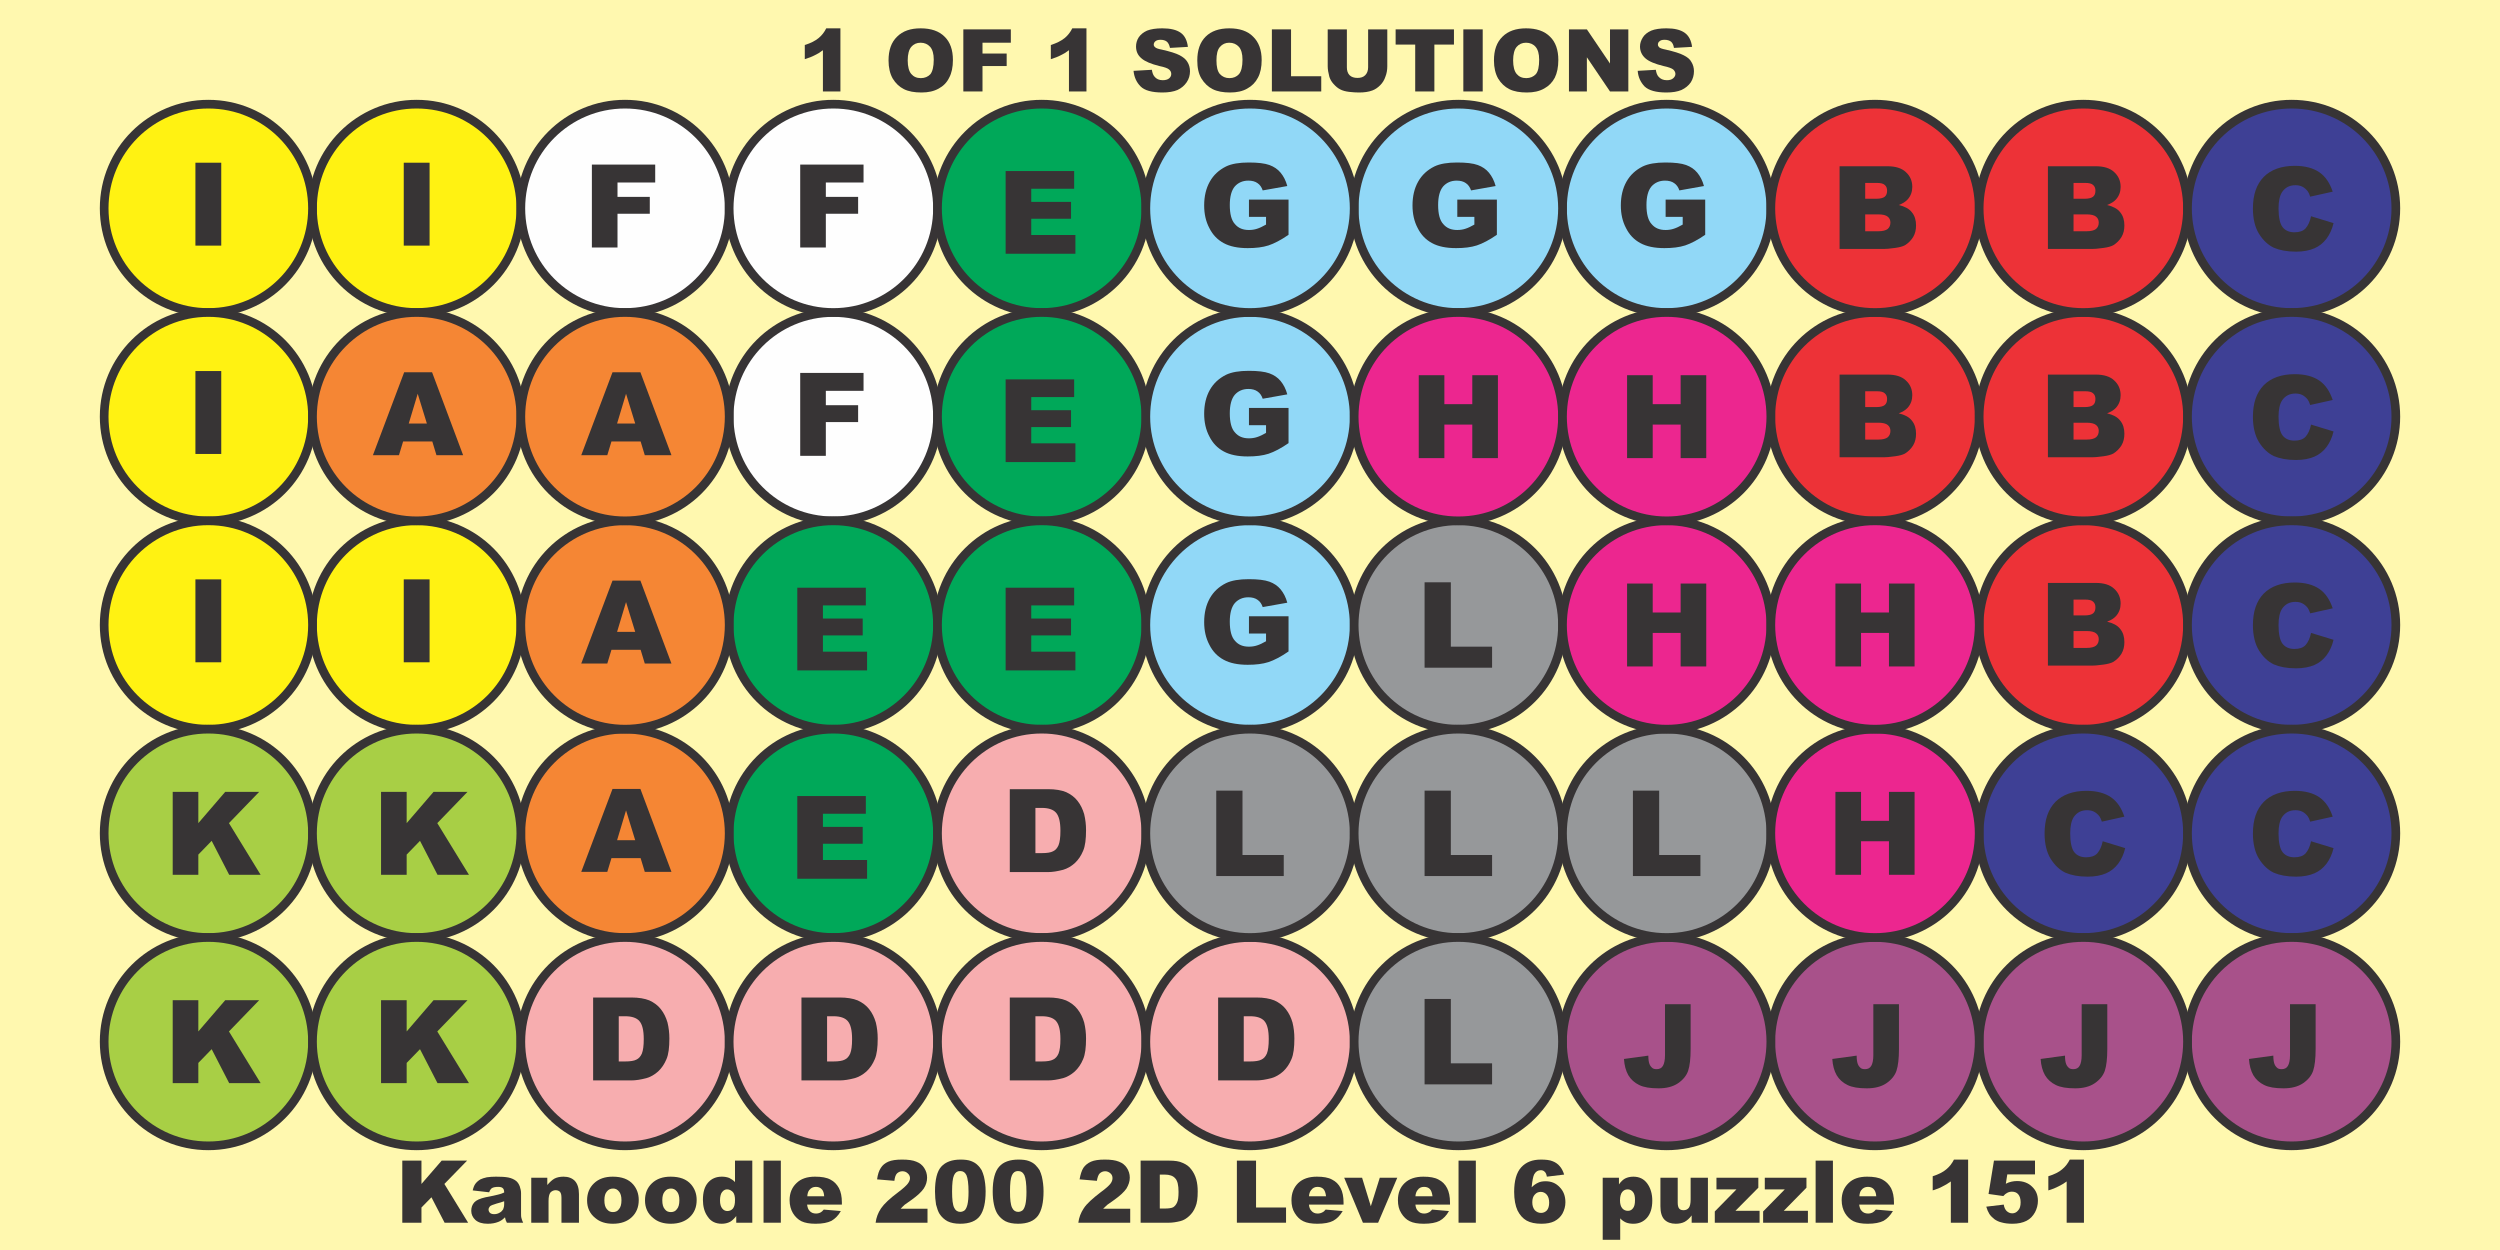 <?xml version="1.0" encoding="UTF-8"?>
<!DOCTYPE svg PUBLIC "-//W3C//DTD SVG 1.1//EN" "http://www.w3.org/Graphics/SVG/1.1/DTD/svg11.dtd">
<!-- Creator: CorelDRAW Home & Student X8 -->
<svg xmlns="http://www.w3.org/2000/svg" xml:space="preserve" width="12in" height="6in" version="1.1" shape-rendering="geometricPrecision" text-rendering="geometricPrecision" image-rendering="optimizeQuality" fill-rule="evenodd" clip-rule="evenodd"
viewBox="0 0 12000 6000"
 xmlns:xlink="http://www.w3.org/1999/xlink">
 <g id="Layer_x0020_1">
  <rect fill="#FFF8AF" width="12000" height="6000"/>
  <path fill="#373435" fill-rule="nonzero" d="M4034 136l0 303 -84 0 0 -198c-13,10 -26,18 -39,24 -13,7 -29,13 -48,19l0 -68c29,-9 50,-20 66,-33 16,-13 28,-29 37,-47l68 0z"/>
  <path id="1" fill="#373435" fill-rule="nonzero" d="M4265 290c0,-49 13,-87 41,-114 27,-27 64,-40 113,-40 50,0 88,13 115,40 27,26 40,64 40,112 0,34 -6,63 -18,85 -11,23 -28,40 -50,52 -23,13 -50,19 -83,19 -34,0 -62,-5 -84,-16 -22,-11 -40,-28 -54,-51 -13,-23 -20,-52 -20,-87zm92 0c0,30 6,52 17,65 11,13 26,20 46,20 19,0 35,-7 46,-19 10,-13 16,-36 16,-70 0,-28 -6,-48 -17,-61 -12,-13 -27,-20 -46,-20 -19,0 -34,7 -45,20 -11,13 -17,35 -17,65z"/>
  <polygon id="2" fill="#373435" fill-rule="nonzero" points="4624,141 4852,141 4852,205 4716,205 4716,257 4832,257 4832,317 4716,317 4716,439 4624,439 "/>
  <path id="3" fill="#373435" fill-rule="nonzero" d="M5215 136l0 303 -84 0 0 -198c-13,10 -26,18 -39,24 -13,7 -29,13 -48,19l0 -68c28,-9 50,-20 66,-33 16,-13 28,-29 37,-47l68 0z"/>
  <path id="4" fill="#373435" fill-rule="nonzero" d="M5441 340l88 -5c2,14 6,25 12,32 9,12 23,18 40,18 13,0 24,-3 31,-9 7,-6 10,-13 10,-21 0,-8 -3,-15 -10,-21 -6,-6 -22,-12 -47,-17 -40,-10 -69,-22 -86,-37 -18,-15 -26,-34 -26,-57 0,-15 4,-30 13,-44 9,-13 22,-24 40,-32 18,-7 42,-11 73,-11 39,0 68,7 88,21 20,14 31,37 35,68l-86 5c-3,-14 -8,-24 -15,-30 -7,-6 -18,-9 -30,-9 -11,0 -19,2 -25,7 -5,4 -8,10 -8,16 0,5 2,9 7,13 4,4 14,8 31,11 40,9 69,18 86,27 17,9 30,19 38,33 8,13 12,28 12,44 0,19 -5,37 -16,53 -11,16 -25,28 -44,37 -19,8 -43,12 -72,12 -51,0 -86,-10 -105,-29 -20,-20 -31,-45 -34,-75z"/>
  <path id="5" fill="#373435" fill-rule="nonzero" d="M5747 290c0,-49 13,-87 40,-114 27,-27 65,-40 114,-40 49,0 88,13 114,40 27,26 41,64 41,112 0,34 -6,63 -18,85 -12,23 -29,40 -51,52 -22,13 -50,19 -83,19 -33,0 -61,-5 -83,-16 -22,-11 -40,-28 -54,-51 -14,-23 -20,-52 -20,-87zm92 0c0,30 5,52 16,65 12,13 27,20 46,20 20,0 35,-7 46,-19 11,-13 17,-36 17,-70 0,-28 -6,-48 -17,-61 -12,-13 -27,-20 -47,-20 -18,0 -33,7 -44,20 -12,13 -17,35 -17,65z"/>
  <polygon id="6" fill="#373435" fill-rule="nonzero" points="6105,141 6197,141 6197,366 6342,366 6342,439 6105,439 "/>
  <path id="7" fill="#373435" fill-rule="nonzero" d="M6567 141l92 0 0 177c0,18 -3,35 -9,50 -5,16 -14,30 -25,41 -12,12 -24,20 -37,25 -18,7 -40,10 -65,10 -14,0 -30,-1 -47,-3 -17,-2 -32,-6 -43,-12 -12,-6 -22,-15 -32,-26 -10,-11 -16,-22 -20,-34 -5,-19 -8,-36 -8,-51l0 -177 92 0 0 182c0,16 4,29 13,38 9,9 22,13 38,13 16,0 28,-4 37,-13 9,-9 14,-22 14,-38l0 -182z"/>
  <polygon id="8" fill="#373435" fill-rule="nonzero" points="6699,141 6979,141 6979,214 6885,214 6885,439 6793,439 6793,214 6699,214 "/>
  <polygon id="9" fill="#373435" fill-rule="nonzero" points="7024,141 7117,141 7117,439 7024,439 "/>
  <path id="10" fill="#373435" fill-rule="nonzero" d="M7171 290c0,-49 13,-87 41,-114 27,-27 65,-40 113,-40 50,0 88,13 115,40 27,26 40,64 40,112 0,34 -6,63 -17,85 -12,23 -29,40 -51,52 -23,13 -50,19 -83,19 -34,0 -62,-5 -84,-16 -22,-11 -40,-28 -54,-51 -13,-23 -20,-52 -20,-87zm92 0c0,30 6,52 17,65 11,13 26,20 46,20 19,0 35,-7 46,-19 11,-13 16,-36 16,-70 0,-28 -6,-48 -17,-61 -11,-13 -27,-20 -46,-20 -19,0 -34,7 -45,20 -11,13 -17,35 -17,65z"/>
  <polygon id="11" fill="#373435" fill-rule="nonzero" points="7531,141 7617,141 7728,305 7728,141 7816,141 7816,439 7728,439 7617,275 7617,439 7531,439 "/>
  <path id="12" fill="#373435" fill-rule="nonzero" d="M7861 340l87 -5c2,14 6,25 12,32 10,12 23,18 41,18 13,0 23,-3 30,-9 7,-6 11,-13 11,-21 0,-8 -4,-15 -10,-21 -7,-6 -23,-12 -47,-17 -41,-10 -70,-22 -87,-37 -17,-15 -26,-34 -26,-57 0,-15 5,-30 14,-44 8,-13 22,-24 40,-32 17,-7 42,-11 73,-11 38,0 67,7 87,21 20,14 32,37 36,68l-87 5c-2,-14 -7,-24 -14,-30 -8,-6 -18,-9 -31,-9 -11,0 -19,2 -24,7 -6,4 -8,10 -8,16 0,5 2,9 6,13 4,4 15,8 31,11 40,9 69,18 86,27 18,9 31,19 38,33 8,13 12,28 12,44 0,19 -5,37 -15,53 -11,16 -26,28 -45,37 -19,8 -43,12 -72,12 -50,0 -85,-10 -105,-29 -19,-20 -31,-45 -33,-75z"/>
  <polygon fill="#373435" fill-rule="nonzero" points="1931,5571 2023,5571 2023,5683 2120,5571 2242,5571 2133,5683 2247,5869 2134,5869 2071,5747 2023,5796 2023,5869 1931,5869 "/>
  <path id="1" fill="#373435" fill-rule="nonzero" d="M2348 5723l-79 -9c3,-13 7,-24 13,-32 6,-8 14,-15 24,-21 8,-4 18,-7 31,-10 14,-2 28,-3 44,-3 24,0 44,1 59,4 15,3 28,9 38,17 7,6 13,15 17,26 4,12 6,22 6,32l0 96c0,10 0,18 2,24 1,6 4,13 8,22l-78 0c-3,-6 -5,-10 -6,-13 -1,-3 -2,-7 -3,-13 -10,10 -21,18 -32,22 -15,6 -32,9 -51,9 -26,0 -45,-6 -59,-18 -13,-12 -20,-27 -20,-44 0,-17 5,-30 15,-41 9,-10 27,-18 53,-24 31,-6 51,-10 61,-13 9,-2 19,-5 29,-10 0,-10 -2,-17 -7,-21 -4,-4 -11,-6 -22,-6 -13,0 -23,2 -30,6 -5,4 -10,10 -13,20zm72 43c-12,4 -23,8 -36,11 -17,5 -27,9 -32,13 -4,5 -7,10 -7,16 0,6 3,12 7,16 5,4 11,6 20,6 9,0 18,-2 26,-7 8,-4 13,-10 17,-16 3,-7 5,-15 5,-26l0 -13z"/>
  <path id="2" fill="#373435" fill-rule="nonzero" d="M2550 5653l77 0 0 35c12,-14 24,-25 35,-31 12,-6 26,-9 43,-9 23,0 41,7 54,20 13,14 20,35 20,64l0 137 -84 0 0 -119c0,-14 -2,-23 -7,-29 -5,-5 -12,-8 -21,-8 -10,0 -18,4 -25,11 -6,8 -9,21 -9,41l0 104 -83 0 0 -216z"/>
  <path id="3" fill="#373435" fill-rule="nonzero" d="M2818 5762c0,-34 11,-61 33,-82 23,-22 53,-32 90,-32 44,0 76,12 98,37 18,21 27,46 27,75 0,34 -11,61 -33,82 -22,21 -52,32 -91,32 -35,0 -63,-9 -84,-27 -27,-21 -40,-50 -40,-85zm83 -1c0,20 4,34 12,43 8,10 17,14 29,14 12,0 22,-4 29,-14 8,-9 12,-23 12,-43 0,-19 -4,-33 -12,-42 -8,-10 -17,-14 -28,-14 -12,0 -22,4 -30,14 -8,9 -12,23 -12,42z"/>
  <path id="4" fill="#373435" fill-rule="nonzero" d="M3096 5762c0,-34 11,-61 33,-82 23,-22 53,-32 90,-32 44,0 76,12 98,37 18,21 27,46 27,75 0,34 -11,61 -33,82 -22,21 -53,32 -91,32 -35,0 -63,-9 -84,-27 -27,-21 -40,-50 -40,-85zm83 -1c0,20 4,34 12,43 7,10 17,14 29,14 12,0 22,-4 29,-14 8,-9 12,-23 12,-43 0,-19 -4,-33 -12,-42 -8,-10 -17,-14 -28,-14 -13,0 -22,4 -30,14 -8,9 -12,23 -12,42z"/>
  <path id="5" fill="#373435" fill-rule="nonzero" d="M3611 5571l0 298 -77 0 0 -32c-11,14 -21,23 -30,28 -12,6 -25,9 -40,9 -29,0 -52,-11 -67,-34 -16,-22 -23,-49 -23,-81 0,-36 8,-64 25,-83 17,-19 39,-28 66,-28 13,0 24,2 35,6 10,5 20,11 28,20l0 -103 83 0zm-83 189c0,-17 -3,-30 -10,-38 -8,-8 -17,-13 -28,-13 -9,0 -17,4 -24,13 -6,7 -10,21 -10,40 0,18 4,31 11,39 6,8 15,12 24,12 11,0 20,-4 27,-12 7,-9 10,-22 10,-41z"/>
  <polygon id="6" fill="#373435" fill-rule="nonzero" points="3665,5571 3748,5571 3748,5869 3665,5869 "/>
  <path id="7" fill="#373435" fill-rule="nonzero" d="M4041 5782l-167 0c2,13 5,23 11,29 8,10 19,14 32,14 8,0 16,-2 23,-6 4,-2 9,-7 14,-13l82 7c-12,22 -28,37 -45,47 -18,9 -43,14 -76,14 -29,0 -51,-4 -68,-12 -16,-8 -30,-21 -41,-39 -10,-17 -16,-38 -16,-62 0,-34 11,-61 33,-82 21,-21 51,-31 89,-31 31,0 56,4 74,14 18,9 31,23 41,41 9,17 14,41 14,69l0 10zm-85 -40c-1,-16 -5,-28 -13,-35 -7,-7 -16,-10 -27,-10 -13,0 -24,5 -32,16 -5,6 -8,16 -9,29l81 0z"/>
  <path id="8" fill="#373435" fill-rule="nonzero" d="M4452 5869l-249 0c3,-25 12,-48 26,-69 15,-22 42,-47 82,-77 24,-18 39,-32 46,-41 7,-9 11,-18 11,-27 0,-9 -4,-17 -11,-23 -6,-6 -15,-10 -25,-10 -11,0 -19,4 -26,10 -7,7 -11,19 -13,36l-83 -7c3,-23 9,-42 18,-55 8,-13 20,-23 36,-30 16,-7 38,-10 66,-10 29,0 52,3 68,10 16,6 29,16 38,30 9,14 14,29 14,47 0,18 -5,35 -16,52 -11,16 -30,34 -58,54 -17,12 -28,20 -34,24 -5,5 -12,11 -19,19l129 0 0 67z"/>
  <path id="9" fill="#373435" fill-rule="nonzero" d="M4488 5719c0,-57 10,-97 30,-119 21,-23 52,-34 93,-34 20,0 37,2 50,7 13,5 23,11 31,19 9,8 15,17 20,25 4,9 8,19 11,31 5,22 8,45 8,70 0,54 -9,93 -27,118 -18,25 -50,38 -95,38 -25,0 -45,-4 -61,-12 -15,-8 -28,-20 -38,-35 -7,-11 -12,-26 -17,-45 -3,-19 -5,-40 -5,-63zm82 0c0,38 3,64 10,78 6,13 16,20 29,20 8,0 16,-3 22,-8 6,-6 10,-16 13,-28 3,-13 5,-33 5,-60 0,-40 -4,-66 -10,-80 -7,-14 -17,-20 -31,-20 -13,0 -23,7 -29,21 -6,13 -9,39 -9,77z"/>
  <path id="10" fill="#373435" fill-rule="nonzero" d="M4765 5719c0,-57 11,-97 31,-119 20,-23 52,-34 93,-34 20,0 37,2 50,7 13,5 23,11 31,19 8,8 15,17 20,25 4,9 8,19 11,31 5,22 8,45 8,70 0,54 -9,93 -27,118 -19,25 -50,38 -95,38 -25,0 -45,-4 -61,-12 -15,-8 -28,-20 -38,-35 -7,-11 -13,-26 -17,-45 -4,-19 -6,-40 -6,-63zm83 0c0,38 3,64 10,78 6,13 16,20 29,20 8,0 16,-3 22,-8 6,-6 10,-16 13,-28 3,-13 5,-33 5,-60 0,-40 -4,-66 -10,-80 -7,-14 -17,-20 -31,-20 -13,0 -23,7 -29,21 -6,13 -9,39 -9,77z"/>
  <path id="11" fill="#373435" fill-rule="nonzero" d="M5425 5869l-249 0c3,-25 12,-48 26,-69 14,-22 42,-47 81,-77 25,-18 40,-32 47,-41 7,-9 10,-18 10,-27 0,-9 -3,-17 -10,-23 -7,-6 -15,-10 -25,-10 -11,0 -19,4 -26,10 -7,7 -11,19 -14,36l-83 -7c4,-23 10,-42 18,-55 9,-13 21,-23 37,-30 16,-7 38,-10 66,-10 29,0 51,3 68,10 16,6 29,16 38,30 9,14 14,29 14,47 0,18 -6,35 -16,52 -11,16 -30,34 -58,54 -17,12 -28,20 -34,24 -5,5 -12,11 -20,19l130 0 0 67z"/>
  <path id="12" fill="#373435" fill-rule="nonzero" d="M5475 5571l137 0c27,0 49,3 65,11 17,7 31,17 41,31 11,14 19,30 24,48 5,18 7,37 7,58 0,32 -3,56 -11,74 -7,18 -17,32 -30,44 -13,12 -26,20 -41,24 -20,5 -39,8 -55,8l-137 0 0 -298zm92 67l0 163 23 0c19,0 33,-2 41,-6 8,-5 14,-12 19,-23 5,-10 7,-28 7,-51 0,-32 -5,-54 -16,-65 -10,-12 -27,-18 -51,-18l-23 0z"/>
  <polygon id="13" fill="#373435" fill-rule="nonzero" points="5937,5571 6029,5571 6029,5796 6173,5796 6173,5869 5937,5869 "/>
  <path id="14" fill="#373435" fill-rule="nonzero" d="M6449 5782l-166 0c1,13 5,23 11,29 8,10 18,14 31,14 8,0 16,-2 23,-6 5,-2 10,-7 15,-13l82 7c-13,22 -28,37 -46,47 -17,9 -43,14 -76,14 -28,0 -51,-4 -67,-12 -17,-8 -30,-21 -41,-39 -11,-17 -16,-38 -16,-62 0,-34 11,-61 32,-82 22,-21 52,-31 90,-31 31,0 55,4 73,14 18,9 32,23 41,41 9,17 14,41 14,69l0 10zm-84 -40c-2,-16 -6,-28 -13,-35 -7,-7 -16,-10 -28,-10 -13,0 -23,5 -31,16 -5,6 -9,16 -10,29l82 0z"/>
  <polygon id="15" fill="#373435" fill-rule="nonzero" points="6452,5653 6538,5653 6580,5790 6623,5653 6707,5653 6615,5869 6542,5869 "/>
  <path id="16" fill="#373435" fill-rule="nonzero" d="M6960 5782l-166 0c1,13 5,23 11,29 8,10 18,14 31,14 8,0 16,-2 23,-6 5,-2 10,-7 15,-13l81 7c-12,22 -27,37 -45,47 -17,9 -43,14 -76,14 -28,0 -51,-4 -67,-12 -17,-8 -30,-21 -41,-39 -11,-17 -16,-38 -16,-62 0,-34 10,-61 32,-82 22,-21 52,-31 90,-31 31,0 55,4 73,14 18,9 32,23 41,41 9,17 14,41 14,69l0 10zm-84 -40c-2,-16 -6,-28 -13,-35 -7,-7 -16,-10 -28,-10 -13,0 -24,5 -31,16 -5,6 -9,16 -10,29l82 0z"/>
  <polygon id="17" fill="#373435" fill-rule="nonzero" points="7001,5571 7084,5571 7084,5869 7001,5869 "/>
  <path id="18" fill="#373435" fill-rule="nonzero" d="M7508 5638l-83 10c-2,-12 -6,-20 -11,-24 -5,-5 -11,-7 -18,-7 -14,0 -24,6 -32,20 -5,10 -9,30 -12,62 10,-10 20,-17 31,-22 10,-5 22,-7 36,-7 27,0 49,9 67,28 19,19 28,43 28,73 0,19 -5,37 -14,54 -9,16 -22,28 -39,37 -16,8 -37,12 -62,12 -29,0 -53,-5 -71,-15 -18,-10 -33,-27 -44,-49 -10,-22 -16,-52 -16,-89 0,-53 11,-93 34,-118 23,-25 54,-37 94,-37 24,0 43,2 57,8 13,5 25,13 34,24 9,10 16,24 21,40zm-153 133c0,16 4,28 12,38 9,9 19,13 30,13 11,0 20,-4 28,-12 7,-8 11,-21 11,-37 0,-17 -4,-30 -12,-39 -7,-8 -17,-13 -28,-13 -12,0 -21,4 -29,13 -8,8 -12,21 -12,37z"/>
  <path id="19" fill="#373435" fill-rule="nonzero" d="M7693 5951l0 -298 78 0 0 32c10,-14 20,-23 29,-28 12,-6 25,-9 40,-9 29,0 51,11 67,33 16,22 24,50 24,82 0,36 -9,64 -26,83 -17,19 -39,28 -65,28 -13,0 -25,-2 -35,-6 -11,-5 -20,-11 -28,-20l0 103 -84 0zm83 -189c0,17 4,30 11,38 7,8 16,12 27,12 10,0 18,-4 24,-12 7,-8 10,-21 10,-40 0,-18 -3,-31 -10,-39 -7,-8 -15,-12 -25,-12 -11,0 -19,4 -26,12 -7,8 -11,22 -11,41z"/>
  <path id="20" fill="#373435" fill-rule="nonzero" d="M8198 5869l-78 0 0 -35c-11,15 -23,25 -34,31 -12,6 -26,9 -43,9 -23,0 -41,-7 -54,-20 -13,-14 -19,-35 -19,-64l0 -137 83 0 0 119c0,13 2,23 7,29 5,6 12,8 21,8 10,0 18,-3 25,-11 6,-8 9,-21 9,-41l0 -104 83 0 0 216z"/>
  <polygon id="21" fill="#373435" fill-rule="nonzero" points="8239,5653 8440,5653 8440,5701 8330,5812 8446,5812 8446,5869 8231,5869 8231,5815 8335,5709 8239,5709 "/>
  <polygon id="22" fill="#373435" fill-rule="nonzero" points="8471,5653 8671,5653 8671,5701 8562,5812 8678,5812 8678,5869 8463,5869 8463,5815 8567,5709 8471,5709 "/>
  <polygon id="23" fill="#373435" fill-rule="nonzero" points="8715,5571 8798,5571 8798,5869 8715,5869 "/>
  <path id="24" fill="#373435" fill-rule="nonzero" d="M9091 5782l-167 0c2,13 5,23 11,29 8,10 19,14 32,14 8,0 16,-2 23,-6 4,-2 9,-7 14,-13l82 7c-13,22 -28,37 -45,47 -18,9 -43,14 -76,14 -29,0 -51,-4 -68,-12 -16,-8 -30,-21 -41,-39 -10,-17 -16,-38 -16,-62 0,-34 11,-61 33,-82 21,-21 51,-31 89,-31 31,0 56,4 74,14 17,9 31,23 41,41 9,17 14,41 14,69l0 10zm-85 -40c-1,-16 -6,-28 -13,-35 -7,-7 -16,-10 -27,-10 -13,0 -24,5 -32,16 -5,6 -8,16 -9,29l81 0z"/>
  <path id="25" fill="#373435" fill-rule="nonzero" d="M9447 5566l0 303 -83 0 0 -198c-14,10 -27,18 -40,24 -12,7 -28,13 -47,19l0 -68c28,-9 50,-20 65,-33 16,-13 28,-29 37,-47l68 0z"/>
  <path id="26" fill="#373435" fill-rule="nonzero" d="M9571 5571l197 0 0 66 -133 0 -7 45c9,-5 18,-8 27,-10 9,-2 18,-3 27,-3 29,0 54,9 72,27 19,18 28,40 28,68 0,19 -5,38 -14,55 -10,18 -23,32 -41,41 -18,9 -40,14 -67,14 -20,0 -37,-2 -51,-6 -14,-3 -26,-9 -36,-16 -10,-8 -18,-16 -24,-25 -6,-10 -11,-21 -15,-35l84 -10c2,14 7,24 14,31 8,7 16,11 27,11 11,0 21,-5 28,-14 8,-8 12,-21 12,-39 0,-17 -4,-30 -12,-39 -7,-8 -17,-12 -30,-12 -8,0 -16,2 -23,6 -6,3 -12,8 -18,15l-71 -10 26 -160z"/>
  <path id="27" fill="#373435" fill-rule="nonzero" d="M10003 5566l0 303 -83 0 0 -198c-14,10 -27,18 -40,24 -13,7 -28,13 -48,19l0 -68c29,-9 51,-20 66,-33 16,-13 28,-29 37,-47l68 0z"/>
  <g id="_693263640">
   <g>
    <circle fill="#FFF212" stroke="#373435" stroke-width="41.665" transform="matrix(-7.94536E-14 1 -1 -7.94536E-14 2000 1000)" r="500"/>
    <circle fill="#FFF212" stroke="#373435" stroke-width="41.665" transform="matrix(-7.94536E-14 1 -1 -7.94536E-14 1000 1000)" r="500"/>
    <circle fill="#FFF212" stroke="#373435" stroke-width="41.665" transform="matrix(-7.94536E-14 1 -1 -7.94536E-14 1000 2000)" r="500"/>
    <circle fill="#FFF212" stroke="#373435" stroke-width="41.665" transform="matrix(-7.94536E-14 1 -1 -7.94536E-14 2000 3000)" r="500"/>
    <circle fill="#FFF212" stroke="#373435" stroke-width="41.665" transform="matrix(-7.94536E-14 1 -1 -7.94536E-14 1000 3000)" r="500"/>
   </g>
   <polygon fill="#373435" fill-rule="nonzero" points="938,781 1062,781 1062,1179 938,1179 "/>
   <polygon fill="#373435" fill-rule="nonzero" points="938,1781 1062,1781 1062,2179 938,2179 "/>
   <polygon fill="#373435" fill-rule="nonzero" points="938,2781 1062,2781 1062,3179 938,3179 "/>
   <polygon fill="#373435" fill-rule="nonzero" points="1938,781 2062,781 2062,1179 1938,1179 "/>
   <polygon fill="#373435" fill-rule="nonzero" points="1938,2781 2062,2781 2062,3179 1938,3179 "/>
  </g>
  <g id="_693249192">
   <g>
    <circle fill="#FEFEFE" stroke="#373435" stroke-width="41.665" transform="matrix(2.64845E-14 -1 1 2.64845E-14 4000 2000)" r="500"/>
    <circle fill="#FEFEFE" stroke="#373435" stroke-width="41.665" transform="matrix(2.64845E-14 -1 1 2.64845E-14 3000 1000)" r="500"/>
    <circle fill="#FEFEFE" stroke="#373435" stroke-width="41.665" transform="matrix(2.64845E-14 -1 1 2.64845E-14 4000 1000)" r="500"/>
   </g>
   <polygon fill="#373435" fill-rule="nonzero" points="2841,790 3145,790 3145,876 2964,876 2964,945 3119,945 3119,1026 2964,1026 2964,1188 2841,1188 "/>
   <polygon fill="#373435" fill-rule="nonzero" points="3841,790 4145,790 4145,876 3964,876 3964,945 4119,945 4119,1026 3964,1026 3964,1188 3841,1188 "/>
   <polygon fill="#373435" fill-rule="nonzero" points="3841,1790 4145,1790 4145,1876 3964,1876 3964,1945 4119,1945 4119,2026 3964,2026 3964,2188 3841,2188 "/>
  </g>
  <g id="_693250200">
   <g>
    <circle fill="#00A859" stroke="#373435" stroke-width="41.665" cx="4000" cy="3000" r="500"/>
    <circle fill="#00A859" stroke="#373435" stroke-width="41.665" cx="4000" cy="4000" r="500"/>
    <circle fill="#00A859" stroke="#373435" stroke-width="41.665" cx="5000" cy="1000" r="500"/>
    <circle fill="#00A859" stroke="#373435" stroke-width="41.665" cx="5000" cy="2000" r="500"/>
    <circle fill="#00A859" stroke="#373435" stroke-width="41.665" cx="5000" cy="3000" r="500"/>
   </g>
   <polygon fill="#373435" fill-rule="nonzero" points="3827,2821 4156,2821 4156,2906 3950,2906 3950,2969 4141,2969 4141,3050 3950,3050 3950,3128 4162,3128 4162,3218 3827,3218 "/>
   <polygon fill="#373435" fill-rule="nonzero" points="3827,3821 4156,3821 4156,3906 3950,3906 3950,3969 4141,3969 4141,4050 3950,4050 3950,4128 4162,4128 4162,4218 3827,4218 "/>
   <polygon fill="#373435" fill-rule="nonzero" points="4827,821 5156,821 5156,906 4950,906 4950,969 5141,969 5141,1050 4950,1050 4950,1128 5162,1128 5162,1218 4827,1218 "/>
   <polygon fill="#373435" fill-rule="nonzero" points="4827,1821 5156,1821 5156,1906 4950,1906 4950,1969 5141,1969 5141,2050 4950,2050 4950,2128 5162,2128 5162,2218 4827,2218 "/>
   <polygon fill="#373435" fill-rule="nonzero" points="4827,2821 5156,2821 5156,2906 4950,2906 4950,2969 5141,2969 5141,3050 4950,3050 4950,3128 5162,3128 5162,3218 4827,3218 "/>
  </g>
  <g id="_693251712">
   <g>
    <circle fill="#F58634" stroke="#373435" stroke-width="41.665" cx="2000" cy="2000" r="500"/>
    <circle fill="#F58634" stroke="#373435" stroke-width="41.665" cx="3000" cy="4000" r="500"/>
    <circle fill="#F58634" stroke="#373435" stroke-width="41.665" cx="3000" cy="3000" r="500"/>
    <circle fill="#F58634" stroke="#373435" stroke-width="41.665" cx="3000" cy="2000" r="500"/>
   </g>
   <path fill="#373435" fill-rule="nonzero" d="M2075 2119l-140 0 -20 66 -125 0 150 -398 134 0 149 398 -128 0 -20 -66zm-26 -86l-44 -143 -43 143 87 0z"/>
   <path fill="#373435" fill-rule="nonzero" d="M3075 2119l-140 0 -20 66 -125 0 150 -398 134 0 149 398 -128 0 -20 -66zm-26 -86l-44 -143 -43 143 87 0z"/>
   <path fill="#373435" fill-rule="nonzero" d="M3075 3119l-140 0 -20 66 -125 0 150 -398 134 0 149 398 -128 0 -20 -66zm-26 -86l-44 -143 -43 143 87 0z"/>
   <path fill="#373435" fill-rule="nonzero" d="M3075 4119l-140 0 -20 66 -125 0 150 -398 134 0 149 398 -128 0 -20 -66zm-26 -86l-44 -143 -43 143 87 0z"/>
  </g>
  <g id="_693252960">
   <g>
    <circle fill="#A8CF45" stroke="#373435" stroke-width="41.665" cx="1000" cy="4000" r="500"/>
    <circle fill="#A8CF45" stroke="#373435" stroke-width="41.665" cx="1000" cy="5000" r="500"/>
    <circle fill="#A8CF45" stroke="#373435" stroke-width="41.665" cx="2000" cy="4000" r="500"/>
    <circle fill="#A8CF45" stroke="#373435" stroke-width="41.665" cx="2000" cy="5000" r="500"/>
   </g>
   <polygon fill="#373435" fill-rule="nonzero" points="829,3801 952,3801 952,3951 1081,3801 1244,3801 1099,3951 1251,4199 1100,4199 1016,4036 952,4102 952,4199 829,4199 "/>
   <polygon fill="#373435" fill-rule="nonzero" points="829,4801 952,4801 952,4951 1081,4801 1244,4801 1099,4951 1251,5199 1100,5199 1016,5036 952,5102 952,5199 829,5199 "/>
   <polygon fill="#373435" fill-rule="nonzero" points="1829,3801 1952,3801 1952,3951 2081,3801 2244,3801 2099,3951 2251,4199 2100,4199 2016,4036 1952,4102 1952,4199 1829,4199 "/>
   <polygon fill="#373435" fill-rule="nonzero" points="1829,4801 1952,4801 1952,4951 2081,4801 2244,4801 2099,4951 2251,5199 2100,5199 2016,5036 1952,5102 1952,5199 1829,5199 "/>
  </g>
  <g id="_693254232">
   <g>
    <circle fill="#F7ADAF" stroke="#373435" stroke-width="41.665" transform="matrix(-2.64845E-14 1 1 2.64845E-14 5000 4000)" r="500"/>
    <circle fill="#F7ADAF" stroke="#373435" stroke-width="41.665" transform="matrix(-2.64845E-14 1 1 2.64845E-14 3000 5000)" r="500"/>
    <circle fill="#F7ADAF" stroke="#373435" stroke-width="41.665" transform="matrix(-2.64845E-14 1 1 2.64845E-14 4000 5000)" r="500"/>
    <circle fill="#F7ADAF" stroke="#373435" stroke-width="41.665" transform="matrix(-2.64845E-14 1 1 2.64845E-14 5000 5000)" r="500"/>
    <circle fill="#F7ADAF" stroke="#373435" stroke-width="41.665" transform="matrix(-2.64845E-14 1 1 2.64845E-14 6000 5000)" r="500"/>
   </g>
   <path fill="#373435" fill-rule="nonzero" d="M4847 3788l183 0c36,0 65,5 87,14 22,10 41,24 55,42 15,19 25,40 32,64 6,25 9,50 9,77 0,43 -4,76 -14,99 -10,24 -23,43 -40,59 -18,16 -36,26 -56,32 -27,7 -51,11 -73,11l-183 0 0 -398zm123 90l0 217 30 0c26,0 44,-3 55,-9 11,-5 20,-15 26,-29 6,-15 9,-38 9,-69 0,-43 -7,-71 -21,-87 -13,-15 -36,-23 -68,-23l-31 0z"/>
   <path fill="#373435" fill-rule="nonzero" d="M2847 4788l183 0c36,0 65,5 87,14 22,10 41,24 55,42 15,19 25,40 32,64 6,25 9,50 9,77 0,43 -4,76 -14,99 -10,24 -23,43 -40,59 -18,16 -36,26 -56,32 -27,7 -51,11 -73,11l-183 0 0 -398zm123 90l0 217 30 0c26,0 44,-3 55,-9 11,-5 20,-15 26,-29 6,-15 9,-38 9,-69 0,-43 -7,-71 -21,-87 -13,-15 -36,-23 -68,-23l-31 0z"/>
   <path fill="#373435" fill-rule="nonzero" d="M3847 4788l183 0c36,0 65,5 87,14 22,10 41,24 55,42 15,19 25,40 32,64 6,25 9,50 9,77 0,43 -4,76 -14,99 -10,24 -23,43 -40,59 -18,16 -36,26 -56,32 -27,7 -51,11 -73,11l-183 0 0 -398zm123 90l0 217 30 0c26,0 44,-3 55,-9 11,-5 20,-15 26,-29 6,-15 9,-38 9,-69 0,-43 -7,-71 -21,-87 -13,-15 -36,-23 -68,-23l-31 0z"/>
   <path fill="#373435" fill-rule="nonzero" d="M4847 4788l183 0c36,0 65,5 87,14 22,10 41,24 55,42 15,19 25,40 32,64 6,25 9,50 9,77 0,43 -4,76 -14,99 -10,24 -23,43 -40,59 -18,16 -36,26 -56,32 -27,7 -51,11 -73,11l-183 0 0 -398zm123 90l0 217 30 0c26,0 44,-3 55,-9 11,-5 20,-15 26,-29 6,-15 9,-38 9,-69 0,-43 -7,-71 -21,-87 -13,-15 -36,-23 -68,-23l-31 0z"/>
   <path fill="#373435" fill-rule="nonzero" d="M5847 4788l183 0c36,0 65,5 87,14 22,10 41,24 55,42 15,19 25,40 32,64 6,25 9,50 9,77 0,43 -4,76 -14,99 -10,24 -23,43 -40,59 -18,16 -36,26 -56,32 -27,7 -51,11 -73,11l-183 0 0 -398zm123 90l0 217 30 0c26,0 44,-3 55,-9 11,-5 20,-15 26,-29 6,-15 9,-38 9,-69 0,-43 -7,-71 -21,-87 -13,-15 -36,-23 -68,-23l-31 0z"/>
  </g>
  <g id="_693255384">
   <g>
    <circle fill="#91D8F7" stroke="#373435" stroke-width="41.665" cx="8000" cy="1000" r="500"/>
    <circle fill="#91D8F7" stroke="#373435" stroke-width="41.665" cx="7000" cy="1000" r="500"/>
    <circle fill="#91D8F7" stroke="#373435" stroke-width="41.665" cx="6000" cy="3000" r="500"/>
    <circle fill="#91D8F7" stroke="#373435" stroke-width="41.665" cx="6000" cy="2000" r="500"/>
    <circle fill="#91D8F7" stroke="#373435" stroke-width="41.665" cx="6000" cy="1000" r="500"/>
   </g>
   <path fill="#373435" fill-rule="nonzero" d="M5995 1041l0 -83 190 0 0 169c-36,25 -69,42 -96,51 -28,9 -61,13 -100,13 -47,0 -86,-8 -115,-24 -30,-16 -53,-40 -69,-72 -17,-32 -25,-68 -25,-109 0,-44 9,-82 27,-114 18,-32 44,-56 78,-73 27,-13 64,-19 109,-19 44,0 77,4 99,12 22,8 40,20 54,37 14,17 25,38 32,64l-118 21c-5,-15 -13,-27 -25,-35 -11,-8 -26,-12 -44,-12 -27,0 -49,10 -65,28 -16,19 -24,49 -24,89 0,43 8,74 25,92 16,19 38,28 67,28 14,0 27,-2 39,-6 13,-4 27,-11 43,-20l0 -37 -82 0z"/>
   <path fill="#373435" fill-rule="nonzero" d="M5995 2041l0 -83 190 0 0 169c-36,25 -69,42 -96,51 -28,9 -61,13 -100,13 -47,0 -86,-8 -115,-24 -30,-16 -53,-40 -69,-72 -17,-32 -25,-68 -25,-109 0,-44 9,-82 27,-114 18,-32 44,-56 78,-73 27,-13 64,-19 109,-19 44,0 77,4 99,12 22,8 40,20 54,37 14,17 25,38 32,64l-118 21c-5,-15 -13,-27 -25,-35 -11,-8 -26,-12 -44,-12 -27,0 -49,10 -65,28 -16,19 -24,49 -24,89 0,43 8,74 25,92 16,19 38,28 67,28 14,0 27,-2 39,-6 13,-4 27,-11 43,-20l0 -37 -82 0z"/>
   <path fill="#373435" fill-rule="nonzero" d="M5995 3041l0 -83 190 0 0 169c-36,25 -69,42 -96,51 -28,9 -61,13 -100,13 -47,0 -86,-8 -115,-24 -30,-16 -53,-40 -69,-72 -17,-32 -25,-68 -25,-109 0,-44 9,-82 27,-114 18,-32 44,-56 78,-73 27,-13 64,-19 109,-19 44,0 77,4 99,12 22,8 40,20 54,37 14,17 25,38 32,64l-118 21c-5,-15 -13,-27 -25,-35 -11,-8 -26,-12 -44,-12 -27,0 -49,10 -65,28 -16,19 -24,49 -24,89 0,43 8,74 25,92 16,19 38,28 67,28 14,0 27,-2 39,-6 13,-4 27,-11 43,-20l0 -37 -82 0z"/>
   <path fill="#373435" fill-rule="nonzero" d="M6995 1041l0 -83 190 0 0 169c-36,25 -69,42 -96,51 -28,9 -61,13 -100,13 -47,0 -86,-8 -115,-24 -30,-16 -53,-40 -69,-72 -17,-32 -25,-68 -25,-109 0,-44 9,-82 27,-114 18,-32 44,-56 78,-73 27,-13 64,-19 109,-19 44,0 77,4 99,12 22,8 40,20 54,37 14,17 25,38 32,64l-118 21c-5,-15 -13,-27 -25,-35 -11,-8 -26,-12 -44,-12 -27,0 -49,10 -65,28 -16,19 -24,49 -24,89 0,43 8,74 25,92 16,19 38,28 67,28 14,0 27,-2 39,-6 13,-4 27,-11 43,-20l0 -37 -82 0z"/>
   <path fill="#373435" fill-rule="nonzero" d="M7995 1041l0 -83 190 0 0 169c-36,25 -69,42 -96,51 -28,9 -61,13 -100,13 -47,0 -86,-8 -115,-24 -30,-16 -53,-40 -69,-72 -17,-32 -25,-68 -25,-109 0,-44 9,-82 27,-114 18,-32 44,-56 78,-73 27,-13 64,-19 109,-19 44,0 77,4 99,12 22,8 40,20 54,37 14,17 25,38 32,64l-118 21c-5,-15 -13,-27 -25,-35 -11,-8 -26,-12 -44,-12 -27,0 -49,10 -65,28 -16,19 -24,49 -24,89 0,43 8,74 25,92 16,19 38,28 67,28 14,0 27,-2 39,-6 13,-4 27,-11 43,-20l0 -37 -82 0z"/>
  </g>
  <g id="_699038048">
   <g>
    <circle fill="#ED3237" stroke="#373435" stroke-width="41.665" cx="9000" cy="2000" r="500"/>
    <circle fill="#ED3237" stroke="#373435" stroke-width="41.665" cx="9000" cy="1000" r="500"/>
    <circle fill="#ED3237" stroke="#373435" stroke-width="41.665" cx="10000" cy="3000" r="500"/>
    <circle fill="#ED3237" stroke="#373435" stroke-width="41.665" cx="10000" cy="2000" r="500"/>
    <circle fill="#ED3237" stroke="#373435" stroke-width="41.665" cx="10000" cy="1000" r="500"/>
   </g>
   <path fill="#373435" fill-rule="nonzero" d="M8830 798l230 0c38,0 68,9 88,28 21,19 31,43 31,71 0,23 -7,43 -22,60 -10,11 -24,20 -43,27 29,7 50,18 63,35 14,17 20,38 20,63 0,21 -4,39 -14,56 -10,16 -23,29 -39,39 -11,6 -26,10 -47,13 -28,4 -46,5 -55,5l-212 0 0 -397zm123 156l54 0c19,0 33,-4 40,-10 8,-7 11,-16 11,-29 0,-11 -3,-20 -11,-27 -7,-7 -20,-10 -39,-10l-55 0 0 76zm0 156l63 0c21,0 36,-4 45,-11 9,-8 13,-18 13,-31 0,-11 -4,-21 -13,-28 -8,-7 -24,-11 -45,-11l-63 0 0 81z"/>
   <path fill="#373435" fill-rule="nonzero" d="M9830 798l230 0c38,0 68,9 88,28 21,19 31,43 31,71 0,23 -7,43 -22,60 -10,11 -24,20 -43,27 29,7 50,18 63,35 14,17 20,38 20,63 0,21 -4,39 -14,56 -10,16 -23,29 -39,39 -11,6 -26,10 -47,13 -28,4 -46,5 -55,5l-212 0 0 -397zm123 156l54 0c19,0 33,-4 40,-10 8,-7 11,-16 11,-29 0,-11 -3,-20 -11,-27 -7,-7 -20,-10 -39,-10l-55 0 0 76zm0 156l63 0c21,0 36,-4 45,-11 9,-8 13,-18 13,-31 0,-11 -4,-21 -13,-28 -8,-7 -24,-11 -45,-11l-63 0 0 81z"/>
   <path fill="#373435" fill-rule="nonzero" d="M8830 1798l230 0c38,0 68,9 88,28 21,19 31,43 31,71 0,23 -7,43 -22,60 -10,11 -24,20 -43,27 29,7 50,18 63,35 14,17 20,38 20,63 0,21 -4,39 -14,56 -10,16 -23,29 -39,39 -11,6 -26,10 -47,13 -28,4 -46,5 -55,5l-212 0 0 -397zm123 156l54 0c19,0 33,-4 40,-10 8,-7 11,-16 11,-29 0,-11 -3,-20 -11,-27 -7,-7 -20,-10 -39,-10l-55 0 0 76zm0 156l63 0c21,0 36,-4 45,-11 9,-8 13,-18 13,-31 0,-11 -4,-21 -13,-28 -8,-7 -24,-11 -45,-11l-63 0 0 81z"/>
   <path fill="#373435" fill-rule="nonzero" d="M9830 1798l230 0c38,0 68,9 88,28 21,19 31,43 31,71 0,23 -7,43 -22,60 -10,11 -24,20 -43,27 29,7 50,18 63,35 14,17 20,38 20,63 0,21 -4,39 -14,56 -10,16 -23,29 -39,39 -11,6 -26,10 -47,13 -28,4 -46,5 -55,5l-212 0 0 -397zm123 156l54 0c19,0 33,-4 40,-10 8,-7 11,-16 11,-29 0,-11 -3,-20 -11,-27 -7,-7 -20,-10 -39,-10l-55 0 0 76zm0 156l63 0c21,0 36,-4 45,-11 9,-8 13,-18 13,-31 0,-11 -4,-21 -13,-28 -8,-7 -24,-11 -45,-11l-63 0 0 81z"/>
   <path fill="#373435" fill-rule="nonzero" d="M9830 2798l230 0c38,0 68,9 88,28 21,19 31,43 31,71 0,23 -7,43 -22,60 -10,11 -24,20 -43,27 29,7 50,18 63,35 14,17 20,38 20,63 0,21 -4,39 -14,56 -10,16 -23,29 -39,39 -11,6 -26,10 -47,13 -28,4 -46,5 -55,5l-212 0 0 -397zm123 156l54 0c19,0 33,-4 40,-10 8,-7 11,-16 11,-29 0,-11 -3,-20 -11,-27 -7,-7 -20,-10 -39,-10l-55 0 0 76zm0 156l63 0c21,0 36,-4 45,-11 9,-8 13,-18 13,-31 0,-11 -4,-21 -13,-28 -8,-7 -24,-11 -45,-11l-63 0 0 81z"/>
  </g>
  <g id="_699040088">
   <g>
    <circle fill="#3E4095" stroke="#373435" stroke-width="41.665" cx="10000" cy="4000" r="500"/>
    <circle fill="#3E4095" stroke="#373435" stroke-width="41.665" cx="11000" cy="1000" r="500"/>
    <circle fill="#3E4095" stroke="#373435" stroke-width="41.665" cx="11000" cy="2000" r="500"/>
    <circle fill="#3E4095" stroke="#373435" stroke-width="41.665" cx="11000" cy="3000" r="500"/>
    <circle fill="#3E4095" stroke="#373435" stroke-width="41.665" cx="11000" cy="4000" r="500"/>
   </g>
   <path fill="#373435" fill-rule="nonzero" d="M11093 1038l108 33c-7,30 -19,55 -34,75 -16,21 -35,36 -58,46 -23,10 -53,16 -88,16 -44,0 -79,-7 -107,-19 -27,-13 -51,-35 -71,-67 -19,-31 -29,-72 -29,-121 0,-66 17,-116 52,-152 35,-35 85,-53 149,-53 50,0 89,11 118,31 29,20 50,51 64,93l-108 24c-4,-12 -8,-21 -12,-26 -7,-9 -16,-17 -26,-22 -10,-5 -21,-7 -33,-7 -28,0 -49,11 -64,33 -11,17 -17,43 -17,78 0,44 7,75 20,91 13,16 32,24 56,24 24,0 42,-6 54,-19 12,-14 21,-33 26,-58z"/>
   <path fill="#373435" fill-rule="nonzero" d="M11093 2038l108 33c-7,30 -19,55 -34,75 -16,21 -35,36 -58,46 -23,10 -53,16 -88,16 -44,0 -79,-7 -107,-19 -27,-13 -51,-35 -71,-67 -19,-31 -29,-72 -29,-121 0,-66 17,-116 52,-152 35,-35 85,-53 149,-53 50,0 89,11 118,31 29,20 50,51 64,93l-108 24c-4,-12 -8,-21 -12,-26 -7,-9 -16,-17 -26,-22 -10,-5 -21,-7 -33,-7 -28,0 -49,11 -64,33 -11,17 -17,43 -17,78 0,44 7,75 20,91 13,16 32,24 56,24 24,0 42,-6 54,-19 12,-14 21,-33 26,-58z"/>
   <path fill="#373435" fill-rule="nonzero" d="M11093 3038l108 33c-7,30 -19,55 -34,75 -16,21 -35,36 -58,46 -23,10 -53,16 -88,16 -44,0 -79,-7 -107,-19 -27,-13 -51,-35 -71,-67 -19,-31 -29,-72 -29,-121 0,-66 17,-116 52,-152 35,-35 85,-53 149,-53 50,0 89,11 118,31 29,20 50,51 64,93l-108 24c-4,-12 -8,-21 -12,-26 -7,-9 -16,-17 -26,-22 -10,-5 -21,-7 -33,-7 -28,0 -49,11 -64,33 -11,17 -17,43 -17,78 0,44 7,75 20,91 13,16 32,24 56,24 24,0 42,-6 54,-19 12,-14 21,-33 26,-58z"/>
   <path fill="#373435" fill-rule="nonzero" d="M10093 4038l108 33c-7,30 -19,55 -34,75 -16,21 -35,36 -58,46 -23,10 -53,16 -88,16 -44,0 -79,-7 -107,-19 -27,-13 -51,-35 -71,-67 -19,-31 -29,-72 -29,-121 0,-66 17,-116 52,-152 35,-35 85,-53 149,-53 50,0 89,11 118,31 29,20 50,51 64,93l-108 24c-4,-12 -8,-21 -12,-26 -7,-9 -16,-17 -26,-22 -10,-5 -21,-7 -33,-7 -28,0 -49,11 -64,33 -11,17 -17,43 -17,78 0,44 7,75 20,91 13,16 32,24 56,24 24,0 42,-6 54,-19 12,-14 21,-33 26,-58z"/>
   <path fill="#373435" fill-rule="nonzero" d="M11093 4038l108 33c-7,30 -19,55 -34,75 -16,21 -35,36 -58,46 -23,10 -53,16 -88,16 -44,0 -79,-7 -107,-19 -27,-13 -51,-35 -71,-67 -19,-31 -29,-72 -29,-121 0,-66 17,-116 52,-152 35,-35 85,-53 149,-53 50,0 89,11 118,31 29,20 50,51 64,93l-108 24c-4,-12 -8,-21 -12,-26 -7,-9 -16,-17 -26,-22 -10,-5 -21,-7 -33,-7 -28,0 -49,11 -64,33 -11,17 -17,43 -17,78 0,44 7,75 20,91 13,16 32,24 56,24 24,0 42,-6 54,-19 12,-14 21,-33 26,-58z"/>
  </g>
  <g id="_699042776">
   <g>
    <circle fill="#A8518A" stroke="#373435" stroke-width="41.665" transform="matrix(2.64845E-14 1 -1 2.64845E-14 11000 5000)" r="500"/>
    <circle fill="#A8518A" stroke="#373435" stroke-width="41.665" transform="matrix(2.64845E-14 1 -1 2.64845E-14 10000 5000)" r="500"/>
    <circle fill="#A8518A" stroke="#373435" stroke-width="41.665" transform="matrix(2.64845E-14 1 -1 2.64845E-14 9000 5000)" r="500"/>
    <circle fill="#A8518A" stroke="#373435" stroke-width="41.665" transform="matrix(2.64845E-14 1 -1 2.64845E-14 8000 5000)" r="500"/>
   </g>
   <path fill="#373435" fill-rule="nonzero" d="M7992 4820l123 0 0 216c0,45 -4,80 -12,104 -8,23 -24,43 -49,60 -24,16 -55,24 -93,24 -40,0 -71,-5 -93,-16 -23,-11 -40,-27 -52,-47 -12,-21 -19,-47 -21,-78l117 -16c0,18 2,31 5,39 3,9 8,15 15,21 4,3 11,5 20,5 13,0 24,-5 30,-16 6,-10 10,-27 10,-51l0 -245z"/>
   <path fill="#373435" fill-rule="nonzero" d="M8992 4820l123 0 0 216c0,45 -4,80 -12,104 -8,23 -24,43 -49,60 -24,16 -55,24 -93,24 -40,0 -71,-5 -93,-16 -23,-11 -40,-27 -52,-47 -12,-21 -19,-47 -21,-78l117 -16c0,18 2,31 5,39 3,9 8,15 15,21 4,3 11,5 20,5 13,0 24,-5 30,-16 6,-10 10,-27 10,-51l0 -245z"/>
   <path fill="#373435" fill-rule="nonzero" d="M9992 4820l123 0 0 216c0,45 -4,80 -12,104 -8,23 -24,43 -49,60 -24,16 -55,24 -93,24 -40,0 -71,-5 -93,-16 -23,-11 -40,-27 -52,-47 -12,-21 -19,-47 -21,-78l117 -16c0,18 2,31 5,39 3,9 8,15 15,21 4,3 11,5 20,5 13,0 24,-5 30,-16 6,-10 10,-27 10,-51l0 -245z"/>
   <path fill="#373435" fill-rule="nonzero" d="M10992 4820l123 0 0 216c0,45 -4,80 -12,104 -8,23 -24,43 -49,60 -24,16 -55,24 -93,24 -40,0 -71,-5 -93,-16 -23,-11 -40,-27 -52,-47 -12,-21 -19,-47 -21,-78l117 -16c0,18 2,31 5,39 3,9 8,15 15,21 4,3 11,5 20,5 13,0 24,-5 30,-16 6,-10 10,-27 10,-51l0 -245z"/>
  </g>
  <g id="_699043232">
   <circle fill="#96989A" stroke="#373435" stroke-width="41.665" cx="6000" cy="4000" r="500"/>
   <circle fill="#96989A" stroke="#373435" stroke-width="41.665" cx="7000" cy="3000" r="500"/>
   <circle fill="#96989A" stroke="#373435" stroke-width="41.665" cx="7000" cy="4000" r="500"/>
   <circle fill="#96989A" stroke="#373435" stroke-width="41.665" cx="7000" cy="5000" r="500"/>
   <circle fill="#96989A" stroke="#373435" stroke-width="41.665" cx="8000" cy="4000" r="500"/>
   <g>
    <polygon fill="#373435" fill-rule="nonzero" points="6838,3795 6964,3795 6964,4104 7162,4104 7162,4205 6838,4205 "/>
    <polygon fill="#373435" fill-rule="nonzero" points="6838,2795 6964,2795 6964,3104 7162,3104 7162,3205 6838,3205 "/>
    <polygon fill="#373435" fill-rule="nonzero" points="6838,4795 6964,4795 6964,5104 7162,5104 7162,5205 6838,5205 "/>
    <polygon fill="#373435" fill-rule="nonzero" points="5838,3795 5964,3795 5964,4104 6162,4104 6162,4205 5838,4205 "/>
    <polygon fill="#373435" fill-rule="nonzero" points="7838,3795 7964,3795 7964,4104 8162,4104 8162,4205 7838,4205 "/>
   </g>
  </g>
  <g id="_699045056">
   <g>
    <circle fill="#EC268F" stroke="#373435" stroke-width="41.665" transform="matrix(2.64845E-14 -1 1 2.64845E-14 9000 4000)" r="500"/>
    <circle fill="#EC268F" stroke="#373435" stroke-width="41.665" transform="matrix(2.64845E-14 -1 1 2.64845E-14 8000 3000)" r="500"/>
    <circle fill="#EC268F" stroke="#373435" stroke-width="41.665" transform="matrix(2.64845E-14 -1 1 2.64845E-14 9000 3000)" r="500"/>
    <circle fill="#EC268F" stroke="#373435" stroke-width="41.665" transform="matrix(2.64845E-14 -1 1 2.64845E-14 7000 2000)" r="500"/>
    <circle fill="#EC268F" stroke="#373435" stroke-width="41.665" transform="matrix(2.64845E-14 -1 1 2.64845E-14 8000 2000)" r="500"/>
   </g>
   <polygon fill="#373435" fill-rule="nonzero" points="6810,1801 6933,1801 6933,1940 7067,1940 7067,1801 7190,1801 7190,2199 7067,2199 7067,2038 6933,2038 6933,2199 6810,2199 "/>
   <polygon fill="#373435" fill-rule="nonzero" points="7810,1801 7933,1801 7933,1940 8067,1940 8067,1801 8190,1801 8190,2199 8067,2199 8067,2038 7933,2038 7933,2199 7810,2199 "/>
   <polygon fill="#373435" fill-rule="nonzero" points="7810,2801 7933,2801 7933,2940 8067,2940 8067,2801 8190,2801 8190,3199 8067,3199 8067,3038 7933,3038 7933,3199 7810,3199 "/>
   <polygon fill="#373435" fill-rule="nonzero" points="8810,2801 8933,2801 8933,2940 9067,2940 9067,2801 9190,2801 9190,3199 9067,3199 9067,3038 8933,3038 8933,3199 8810,3199 "/>
   <polygon fill="#373435" fill-rule="nonzero" points="8810,3801 8933,3801 8933,3940 9067,3940 9067,3801 9190,3801 9190,4199 9067,4199 9067,4038 8933,4038 8933,4199 8810,4199 "/>
  </g>
 </g>
</svg>
